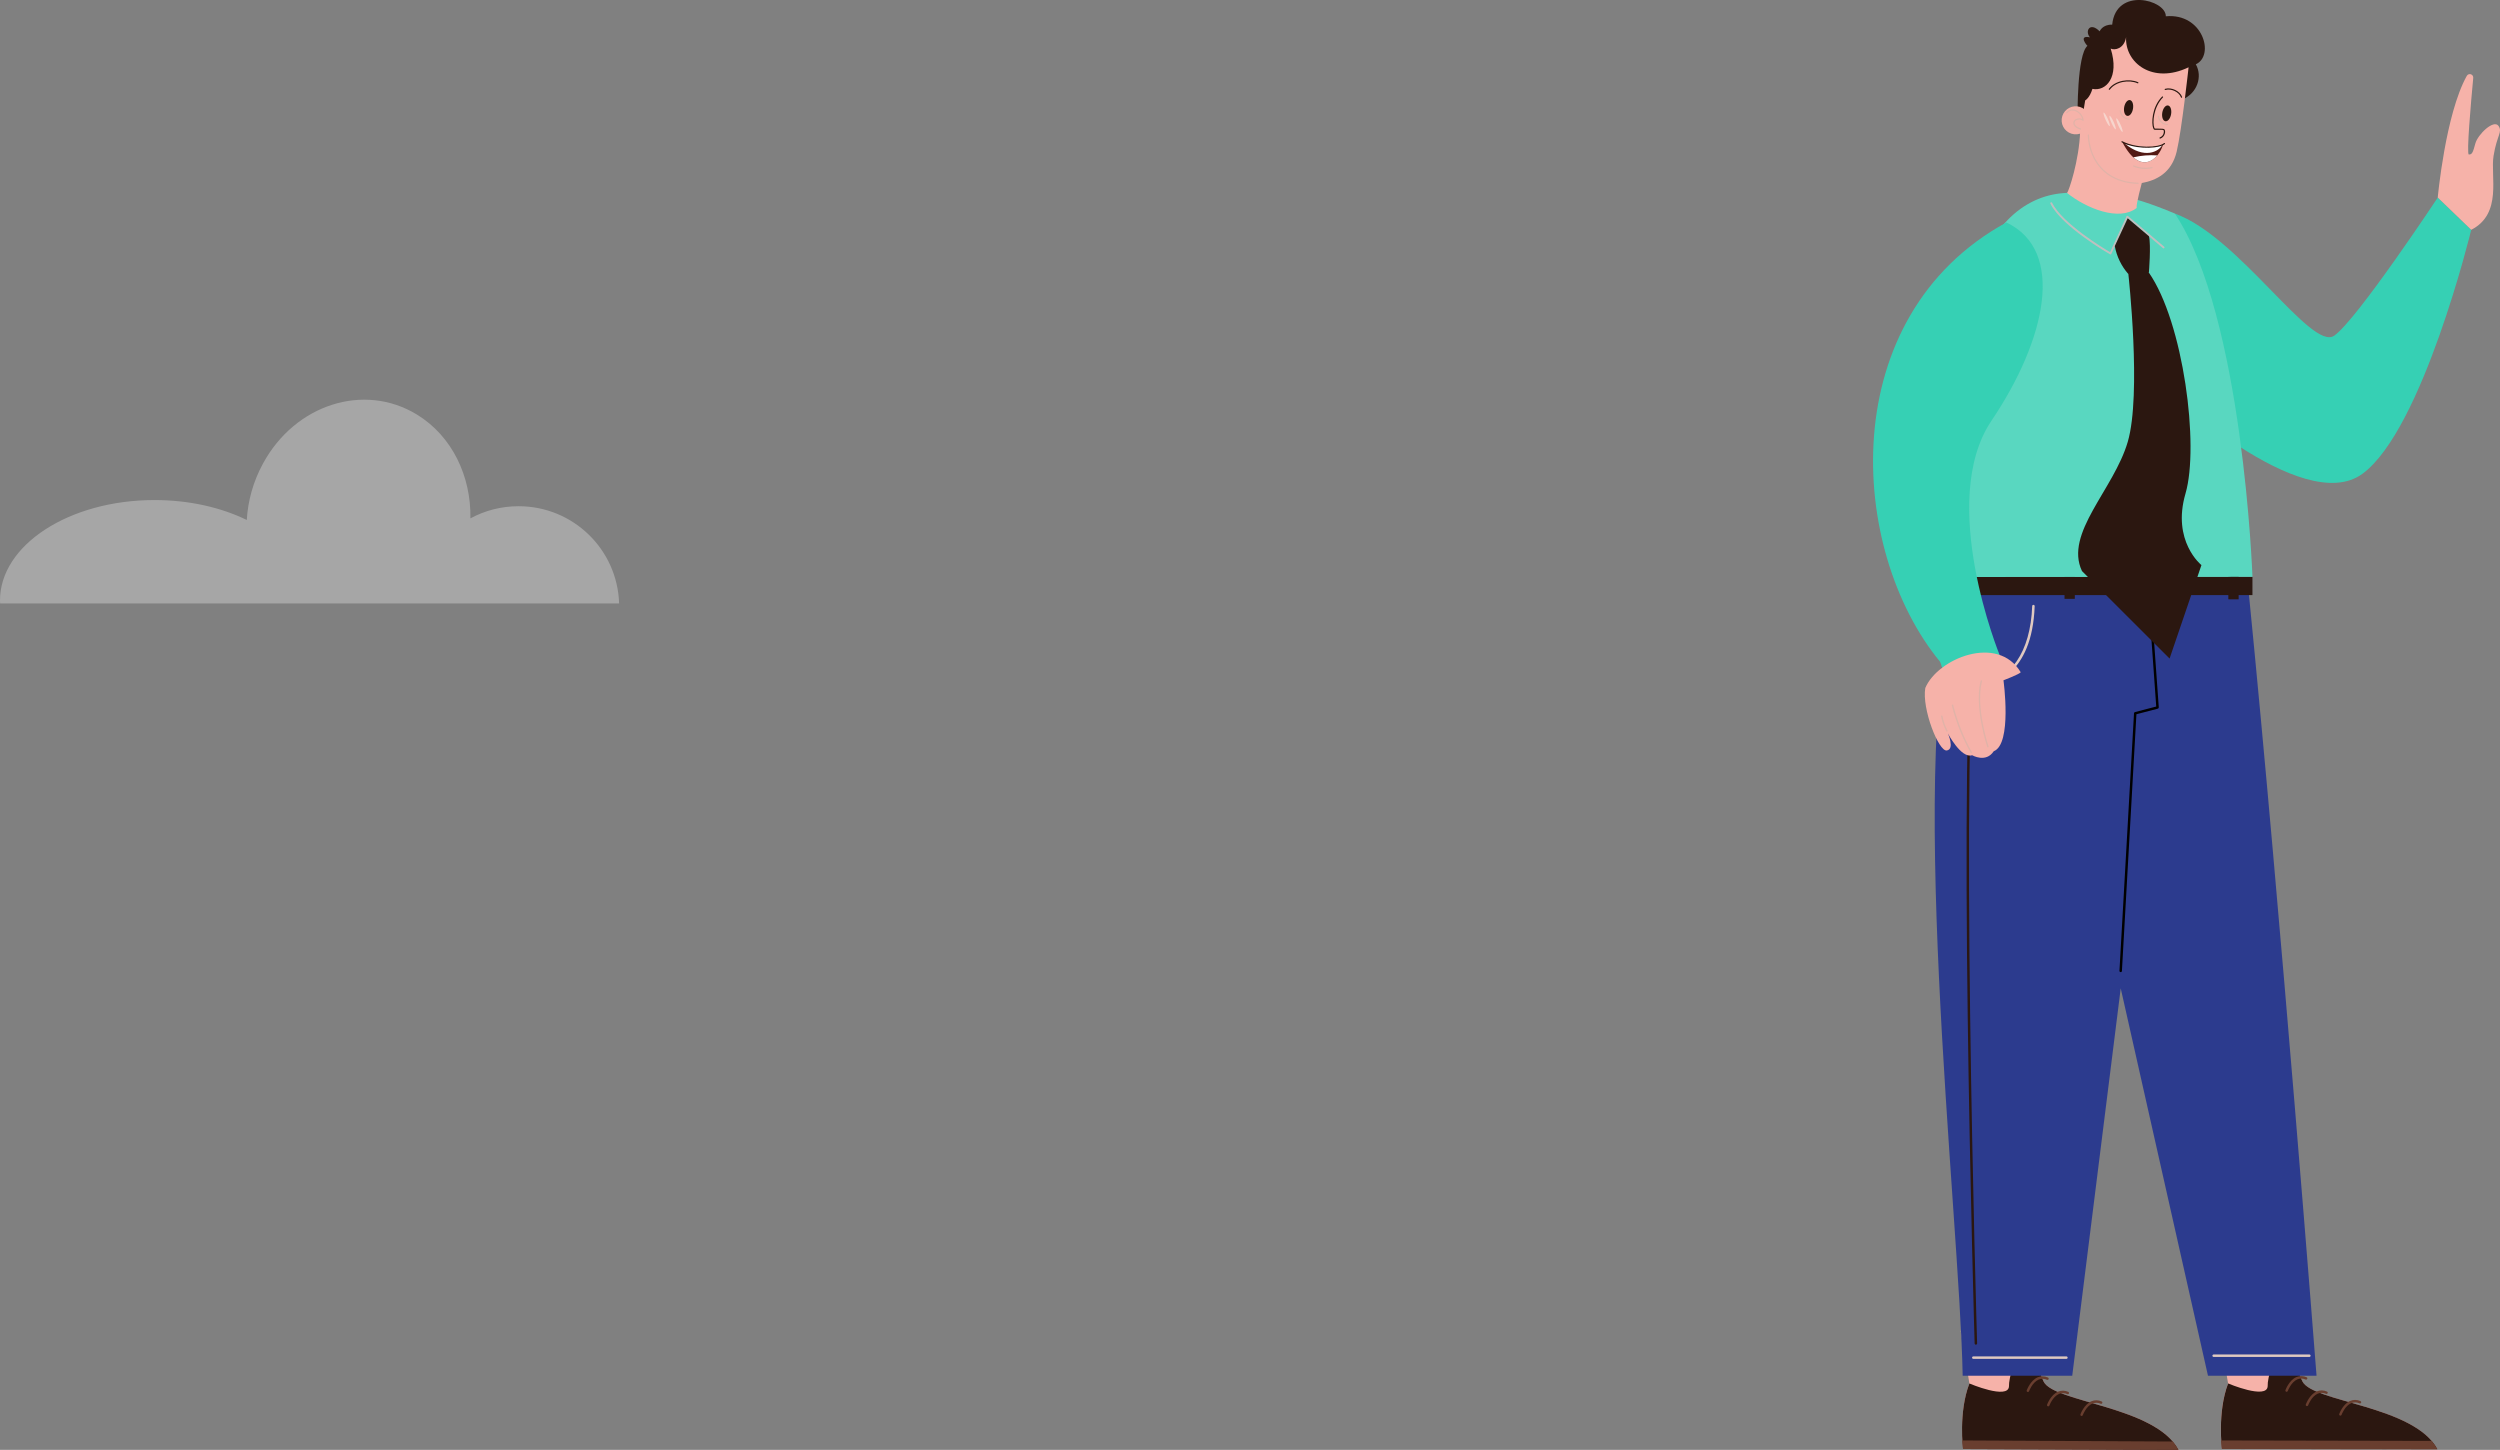 <svg fill="none" height="185" viewBox="0 0 319 185" width="319" xmlns="http://www.w3.org/2000/svg"><rect x="0" y="0" width="319" height="185" fill="#808080" stroke="none"/><path d="m277.513 27.253c8.178 2.913 17.425 17.63 20.338 15.576 2.913-2.054 13.204-17.617 13.204-17.617l4.274 4.111s-6.175 25.49-13.882 31.134c-7.706 5.644-25.518-11.121-25.518-11.121z" fill="#36d0b4"/><path d="m250.191 169.815 1.103 6.717c-1.416 3.685-.811 8.361-.811 8.361l27.492.107c-2.952-5.568-15.857-6.028-17.197-8.694-1.34-2.665-1.921-10.56-1.921-10.56z" fill="#f6b2a9"/><path d="m256.345 176.902c-.04-.961.682-4.421 3.179-5.442.302 1.892.716 3.785 1.254 4.847 1.347 2.665 14.244 3.126 17.197 8.694l-27.492-.108s-.605-4.675.811-8.36c0 0 4.956 2.104 5.051.369z" fill="#2b1710"/><path d="m277.241 183.937c.281.327.525.684.729 1.064l-27.492-.108s-.053-.413-.091-1.092z" fill="#693e2f"/><path d="m258.767 177.619c.032-.001.062-.012.087-.03.026-.019.045-.045.055-.074 0-.011.418-1.129 1.22-1.478.169-.071.352-.106.535-.102.184.004.365.047.531.125.039.017.082.017.121.002s.07-.045.087-.084c.016-.038.016-.082 0-.121-.015-.038-.046-.07-.084-.086-.206-.097-.429-.148-.656-.153-.227-.004-.453.04-.662.129-.926.404-1.37 1.61-1.389 1.66-.014.04-.012.083.006.121s.05.067.089.082c.019.007.04.01.06.009z" fill="#693e2f"/><path d="m261.361 179.45c.031-.001.061-.012.087-.03.025-.018.044-.044.055-.073 0-.013.418-1.131 1.22-1.479.169-.071.351-.106.534-.102.184.004.364.047.53.126.039.016.082.017.121.001s.07-.046.087-.085c.008-.019.012-.039.012-.06s-.003-.041-.011-.06-.02-.037-.034-.051c-.015-.015-.032-.027-.051-.035-.205-.096-.429-.148-.655-.153-.227-.004-.452.04-.661.13-.928.404-1.371 1.609-1.389 1.66-.014.04-.012.083.006.121s.05.067.089.081c.019.007.04.01.06.009z" fill="#693e2f"/><path d="m265.621 180.678c.031-.001.062-.012.087-.031s.044-.045.055-.074c0-.011.417-1.129 1.219-1.477.17-.071.352-.106.536-.102s.365.047.531.126c.038.014.08.013.118-.003s.068-.046.084-.084c.016-.037.016-.08.002-.118-.015-.038-.043-.069-.08-.087-.206-.096-.43-.147-.657-.151s-.452.04-.661.129c-.926.405-1.371 1.61-1.389 1.661-.014.039-.012.083.006.12.017.038.049.068.089.082.019.006.039.009.06.009z" fill="#693e2f"/><path d="m283.181 169.817 1.121 6.713c-1.405 3.69-.785 8.364-.785 8.364l27.492.026c-2.969-5.559-15.858-5.981-17.223-8.643s-1.952-10.551-1.952-10.551z" fill="#f6b2a9"/><path d="m289.355 176.882c-.044-.961.667-4.423 3.162-5.451.308 1.891.729 3.783 1.276 4.843 1.356 2.662 14.254 3.084 17.223 8.643l-27.492-.026s-.62-4.674.785-8.364c-.007.004 4.956 2.094 5.046.355z" fill="#2b1710"/><path d="m310.271 183.858c.28.327.525.683.729 1.062l-27.493-.026s-.054-.413-.094-1.092z" fill="#693e2f"/><path d="m291.779 177.597c.031-.002.062-.013.087-.032.025-.018.044-.044.055-.074 0-.011.414-1.13 1.216-1.482.169-.071.351-.106.534-.102.184.004.364.046.53.124.039.014.081.013.119-.003.037-.016.067-.046.083-.083.016-.038.017-.08.003-.118-.015-.039-.044-.07-.081-.087-.206-.096-.43-.147-.657-.15s-.452.042-.661.131c-.925.406-1.365 1.614-1.383 1.665-.014.039-.012.082.006.12.017.038.05.067.089.082.019.005.04.008.06.009z" fill="#693e2f"/><path d="m294.378 179.42c.032-.001.062-.011.087-.03.026-.018.045-.044.055-.074 0-.012.414-1.13 1.214-1.482.169-.072.352-.107.536-.104.183.004.364.046.531.124.019.008.039.012.06.013.02 0 .041-.004.06-.012s.037-.019.051-.034c.015-.014.027-.032.035-.051s.012-.039.012-.06c0-.02-.004-.041-.012-.06-.007-.019-.019-.036-.033-.051-.015-.015-.032-.026-.051-.034-.206-.096-.429-.147-.656-.151-.227-.003-.452.041-.66.131-.926.408-1.365 1.613-1.386 1.664-.014.039-.011.083.007.121s.05.067.09.081c.019.007.04.011.06.009z" fill="#693e2f"/><path d="m298.642 180.634c.031-.002.062-.012.087-.031s.044-.045.055-.075c0-.011.414-1.129 1.216-1.48.168-.072.351-.107.534-.104.184.004.364.046.53.124.019.009.04.014.062.015.021.001.042-.002.062-.01.02-.007.039-.019.054-.034s.028-.032.036-.052.013-.041.013-.062c0-.022-.005-.043-.013-.062-.008-.02-.021-.038-.036-.052-.016-.015-.034-.027-.054-.034-.206-.096-.43-.147-.657-.15s-.452.042-.661.132c-.926.407-1.365 1.613-1.383 1.664-.014.039-.012.082.006.12.017.038.049.067.089.082.019.006.039.009.06.009z" fill="#693e2f"/><path d="m295.591 175.542h-13.853l-11.134-49.433-6.186 49.433h-13.98c-.365-20.266-7.546-81.729-.454-100.504h36.899c4.194 42.17 8.708 100.504 8.708 100.504z" fill="#2c3b8e"/><path d="m270.601 124.043c.04 0 .079-.016.108-.043.029-.028.047-.066.048-.106l1.85-32.757 2.735-.712c.035-.01.066-.032.088-.062.021-.03.032-.067.03-.103l-.62-8.65c-.001-.021-.007-.041-.016-.06s-.022-.035-.038-.049c-.016-.014-.034-.024-.054-.03s-.04-.009-.061-.007c-.042.003-.081.023-.108.055-.027.032-.041.073-.038.115l.609 8.519-2.718.708c-.032.008-.062.026-.083.052s-.034.058-.035.091l-1.856 32.873c-.002.042.013.083.041.114s.067.05.109.052z" fill="#000"/><path d="m282.478 173.146h12.212c.039-.004.075-.023.101-.052s.041-.066.041-.106c0-.039-.015-.076-.041-.105s-.062-.048-.101-.052h-12.212c-.022-.002-.045 0-.066.007s-.041.018-.057.033c-.017.014-.03.033-.039.053s-.014.042-.014.064c0 .023.005.045.014.065s.022.038.039.053c.016.015.036.026.057.033s.044.009.066.007z" fill="#e0c9c0"/><path d="m251.795 173.393h11.877c.042 0 .083-.017.112-.046.03-.03.047-.07.047-.112s-.017-.083-.047-.112c-.029-.03-.07-.047-.112-.047h-11.877c-.042 0-.082.017-.112.047-.03.029-.046.07-.046.112s.016.082.046.112c.03.029.07.046.112.046z" fill="#e0c9c0"/><path d="m252.455 87.628h.015c1.598-.155 6.839-1.357 7.154-10.285.001-.042-.014-.083-.043-.114-.028-.031-.068-.049-.11-.05-.042-.001-.083.014-.114.043-.031.029-.049.069-.05.111-.206 5.852-2.774 9.584-6.868 9.983-.039.006-.075.026-.1.056s-.038.069-.036.109c.002.039.019.076.047.104.028.028.066.044.105.046z" fill="#e0c9c0"/><g fill="#2b1710"><path d="m252.126 171.58c.02-.001.041-.006.06-.014s.036-.02.051-.035c.014-.015.025-.033.033-.053.007-.019.011-.04.011-.061-.026-.795-2.37-79.72.078-92.816.008-.041-.001-.084-.025-.118-.023-.035-.06-.058-.101-.066s-.083.001-.118.025c-.034.024-.058.06-.066.101-2.45 13.129-.109 92.089-.086 92.885.002.041.02.081.05.109.03.029.071.044.113.044z"/><path d="m248.979 75.936h38.433v-2.327h-38.433z"/><path d="m284.337 76.473h1.314v-3.281h-1.314z"/><path d="m263.432 76.412h1.314v-3.281h-1.314z"/></g><path d="m251.157 38.87c2.058-10.12 7.202-13.838 12.109-14.229 4.907-.392 8.231.078 14.246 2.607 8.724 13.135 9.902 46.354 9.902 46.354l-37.002.022s-2.286-10.912-2.541-13.956c-.255-3.044 3.286-20.798 3.286-20.798z" fill="#59d7c0"/><path d="m269.516 3.143c-1.263-.027-1.6.856-1.6.856-1.247-1.262-1.92-.018-1.242.765-1.511-.319-.421 1.012-.317 1.083-1.354 1.145-1.257 8.978-1.257 8.978l8.988 1.256s4.281-3.416 4.374-3.385c1.898-.774 2.619-2.913 1.724-4.492 2.454-1.116.912-6.564-3.827-6.127.025-2.11-6.358-3.773-6.843 1.065z" fill="#2b1710"/><path d="m265.428 16.776.64-3.962s.572-.302.924-1.473c1.691.355 3.49-1.437 2.331-5.142.52.264 1.728.009 1.967-1.457-.168 3.277 3.383 6.047 7.973 3.845 0 0-.874 8.059-1.521 10.768s-2.582 3.665-4.449 3.995c0 0-.753 2.757-.656 3.184-2.222 1.753-6.407.067-8.879-1.91.224-.248 1.533-4.084 1.67-7.849z" fill="#f6b2a9"/><path d="m266.569 15.894c.3-.943-.222-1.95-1.166-2.25s-1.953.222-2.253 1.165.222 1.95 1.166 2.25 1.953-.222 2.253-1.165z" fill="#f6b2a9"/><path d="m276 18.459c-.472 1.697-2.8 4.219-5.181-.302 1.375.504 3.394.958 5.181.302z" fill="#521a14"/><path d="m275.912 18.479c-.41.854-2.275 1.884-4.739-.118 1.883.408 3.689.594 4.739.118z" fill="#fff"/><path d="m271.297 15.201c-.224-.077-.42-.218-.566-.404-.145-.186-.234-.411-.254-.646-.001-.01 0-.02.004-.03.003-.01.008-.019.015-.026.007-.008.015-.014.024-.018s.019-.007.03-.007c.01-.001.02.001.029.004.01.003.019.008.026.015.008.007.014.015.019.024.004.009.007.019.008.029.029.265.153.511.348.693s.449.289.716.301c.01.001.021.003.03.008s.017.011.024.019.012.017.015.027c.004.01.005.02.004.03-.002.02-.012.039-.027.053-.016.013-.036.02-.057.018-.133-.01-.264-.039-.388-.087z" fill="#e0b3a8"/><path d="m269.124 11.458-.02-.009c-.016-.013-.027-.031-.03-.052-.002-.021.003-.041.016-.058.827-1.111 2.624-1.342 3.72-.854.01.003.02.009.028.016.008.007.015.016.019.026.005.01.007.021.007.032s-.002.022-.007.032c-.004.01-.011.019-.019.026s-.018.013-.028.016c-.011.003-.022.004-.033.003s-.021-.005-.031-.01c-1.041-.464-2.749-.246-3.532.805-.01.014-.024.024-.041.028-.016.005-.033.004-.049-.003z" fill="#2b1710"/><path d="m278.338 12.471c-.011-.004-.02-.01-.028-.018s-.014-.017-.018-.028c-.249-.69-1.232-1.158-1.985-.943-.02.005-.041.002-.059-.008-.018-.01-.031-.027-.037-.047-.003-.01-.004-.02-.002-.03.001-.01.004-.02.009-.029.005-.009.012-.017.02-.023.008-.006.018-.011.028-.013.822-.235 1.899.28 2.172 1.04.007.019.007.041-.002.059-.008.019-.024.033-.043.041-.018.006-.038.005-.055-.002z" fill="#2b1710"/><path d="m275.597 17.678c-.015-.006-.027-.016-.036-.029s-.014-.028-.014-.044c0-.016.005-.031.014-.044s.021-.023.036-.029c.117-.042.222-.111.305-.203.084-.092.144-.203.174-.323.046-.128.046-.269 0-.397-.054-.058-.461-.053-.703-.047-.15 0-.29 0-.407 0-.116 0-.168-.078-.224-.22-.221-.566-.208-2.656 1.139-4.02.015-.014.034-.022.055-.022.02 0 .04.008.055.022.014.015.022.035.022.056s-.008.041-.022.056c-1.236 1.251-1.335 3.268-1.105 3.853.038.1.075.124.086.124h.395c.454 0 .729 0 .828.106.041.083.065.173.071.265.005.092-.008.185-.038.272-.038.144-.11.277-.21.387-.1.11-.226.193-.366.243-.019.005-.038.004-.055-.004z" fill="#2b1710"/><path d="m271.251 18.393c-.179-.068-.353-.146-.523-.235-.017-.01-.03-.027-.035-.046-.006-.019-.003-.04.006-.058.009-.018.025-.031.044-.038.019-.006.04-.005.058.003 1.785.94 4.668.832 5.332.238.015-.012.035-.017.055-.015.019.002.037.011.05.026.013.015.02.034.02.053 0 .02-.008.038-.021.053-.635.563-3.163.719-4.986.018z" fill="#2b1710"/><path d="m265.288 16.476c-.584-.224-.711-.535-.729-.708-.012-.111.009-.222.06-.321.051-.099.129-.181.226-.236.129-.074.274-.114.422-.117.148-.003.295.031.427.099-.062-.246-.186-.473-.361-.657-.175-.184-.395-.321-.638-.395-.166-.048-.342-.045-.506.009-.164.054-.309.155-.414.291-.013.016-.032.026-.053.028-.02.002-.041-.004-.057-.017-.015-.013-.025-.032-.028-.052-.002-.02.003-.041.016-.057.124-.16.293-.279.486-.342.192-.063.4-.067.594-.011.299.093.566.268.769.505.203.237.336.527.382.836.003.015.001.03-.005.044-.006.014-.016.026-.028.034-.013.009-.028.013-.043.013s-.03-.005-.043-.013c-.118-.091-.261-.145-.409-.157-.149-.012-.298.02-.429.091-.072.039-.13.098-.168.17-.038.072-.054.153-.046.234.033.257.318.488.779.632.01.003.019.008.027.015.007.007.014.015.019.024.004.009.007.019.008.029.001.01 0 .021-.003.03s-.008.019-.014.027c-.007.008-.015.014-.024.019-.009.005-.019.008-.029.009s-.02-0-.03-.003c-.058-.016-.109-.035-.158-.053z" fill="#e0b3a8"/><path d="m272.369 21.316c-.051-.018-.1-.04-.15-.062-.009-.004-.018-.009-.025-.017-.007-.007-.013-.016-.017-.026-.004-.009-.005-.02-.005-.03 0-.01.003-.02.007-.03.009-.019.024-.033.043-.041s.04-.007.059.001c.732.298 1.536.368 2.308.202.02-.005.041-.002.059.009s.031.028.036.048.002.041-.009.059c-.011.018-.028.03-.048.036-.751.166-1.535.115-2.258-.149z" fill="#e0b3a8"/><path d="m270.26 22.992c-2.698-1.032-3.79-3.554-3.864-5.757-.001-.01.001-.021.004-.03.004-.01.009-.019.016-.026s.015-.014.025-.018c.009-.004.019-.007.029-.007.011-0.0.021.002.03.005.01.004.019.009.026.016.008.007.014.016.018.025s.006.019.007.03c.092 2.731 1.789 5.966 6.268 6.083.01 0 .02.002.03.006.009.004.018.01.025.017s.012.016.016.025.006.02.005.03c0 .01-.002.021-.006.03s-.01.018-.018.025c-.007.007-.016.013-.026.016-.009.004-.019.005-.03.005-.872-.011-1.737-.172-2.555-.475z" fill="#e0b3a8"/><path d="m272.172 13.861c-.089.559-.412.974-.729.925-.317-.049-.49-.546-.401-1.093.089-.546.412-.974.729-.925s.49.533.401 1.092z" fill="#2b1710"/><path d="m276.16 15.884c-.224-.077-.42-.217-.566-.404-.146-.186-.234-.411-.254-.647-.002-.02.005-.041.018-.056.013-.016.032-.025.053-.027.01-.001.02.001.03.004.01.003.019.009.027.015.008.007.014.015.019.024.004.009.007.019.008.029.03.265.153.511.348.693s.449.289.716.301c.011-.001.022.001.033.005.01.004.02.01.028.018.008.008.014.017.018.028.003.01.005.022.004.033-.001.011-.004.022-.009.032s-.013.018-.022.025c-.009.007-.019.011-.03.014-.011.002-.022.003-.033 0-.133-.01-.264-.039-.388-.087z" fill="#e0b3a8"/><path d="m277.035 14.549c-.089.559-.412.972-.729.923-.317-.049-.491-.546-.401-1.092.089-.546.412-.972.729-.923.317.049.488.533.401 1.092z" fill="#2b1710"/><path d="m272.216 20.075c1.23 1.092 2.342.606 3.055-.246-1.025-.071-2.055.011-3.055.246z" fill="#fff"/><path d="m269.195 16.087c-.076.035-.311-.324-.523-.801-.211-.477-.322-.89-.246-.923.077-.033.312.324.523.799.212.475.323.89.246.925z" fill="#f7d5cd"/><path d="m269.954 16.496c-.079.035-.312-.324-.525-.801-.214-.477-.323-.89-.246-.923.076-.033.311.324.525.799.213.475.322.89.246.925z" fill="#f7d5cd"/><path d="m270.827 16.829c-.079.035-.312-.324-.525-.799-.214-.475-.323-.89-.246-.925.076-.035.311.324.525.801.213.477.322.89.246.923z" fill="#f7d5cd"/><path d="m256.011 28.387c7.598 3.583 5.066 14.966-1.899 25.297-6.964 10.331 1.056 29.934 1.056 29.934l-6.965 2.74-.633-1.897c-11.818-14.335-13.502-44.06 8.441-56.075z" fill="#36d0b4"/><path d="m245.668 87.788c1.562-3.743 9.224-6.919 12.179-2.003-.224.268-2.204 1.022-2.204 1.022s1.129 8.135-1.243 9.053c-1.004 1.529-2.756.506-2.756.506-1.398.471-3.098-2.789-3.098-2.789s.911 2.014-.132 2.185c-1.042.171-3.206-5.351-2.746-7.973z" fill="#f6b2a9"/><path d="m253.075 93.514c-.423-1.795-.886-4.579-.337-6.644.003-.011.008-.022.015-.031s.016-.017.026-.023c.01-.006.022-.01.033-.011.012-.002.024-.001.035.002.012.003.022.008.032.015.009.007.017.016.023.026.006.01.01.021.011.033.002.012.001.024-.002.035-.859 3.232.809 8.284.827 8.335.007.022.006.047-.005.068-.011.021-.029.037-.051.045-.011.004-.023.006-.035.005s-.023-.004-.034-.009c-.01-.005-.02-.013-.027-.022-.008-.009-.014-.019-.017-.031.002-.018-.242-.734-.494-1.793z" fill="#e0b3a8"/><path d="m249.054 90.033c-.001-.01-.001-.019 0-.029-.005-.023 0-.047.012-.067.013-.02.033-.035.056-.04.011-.003.023-.003.035-.002s.023.006.034.013c.01.006.018.015.025.025s.011.021.013.033c.527 2.099 1.329 4.12 2.386 6.008.012.021.015.045.008.068-.006.023-.02.042-.041.054-.02.011-.044.014-.067.008s-.043-.021-.055-.041c-1.064-1.895-1.873-3.923-2.406-6.03z" fill="#e0b3a8"/><path d="m247.738 91.672c-.038-.164-.054-.262-.056-.275-.002-.012-.002-.023.001-.035s.008-.022.015-.032.016-.018.026-.024.021-.01.032-.012c.024-.003.048.003.067.017.019.014.031.035.036.058.125.65.345 1.278.652 1.864.011.021.013.045.006.068-.007.023-.023.041-.044.052-.021.01-.046.012-.068.005s-.041-.023-.052-.043c-.271-.521-.477-1.073-.615-1.644z" fill="#e0b3a8"/><path d="m269.294 32.471h.036c.016-.005.031-.014.043-.025.013-.011.023-.025.03-.04l2.093-4.552 4.513 3.824c.024.016.054.022.083.018.029-.004.055-.019.075-.041.019-.022.03-.05.03-.08 0-.029-.011-.058-.03-.08l-4.637-3.933c-.014-.012-.03-.021-.049-.025-.018-.004-.037-.004-.055 0-.018.004-.036.012-.051.023-.014.012-.026.027-.034.044l-2.095 4.572c-.845-.497-6.077-3.656-7.394-6.289-.007-.016-.016-.03-.028-.043-.012-.012-.026-.022-.042-.028s-.033-.009-.051-.008c-.017.001-.033.005-.049.013-.015.008-.028.018-.039.032-.011.013-.019.029-.023.045-.005.017-.006.034-.003.051.002.017.008.033.018.047 1.458 2.913 7.354 6.314 7.604 6.458.017.01.036.015.055.016z" fill="#bfbfbf"/><path d="m271.495 27.852 2.716 2.301c.274 1.105-.012 4.637-.012 4.637s-1.668-.237-2.62.182c-.889-1.012-1.487-2.245-1.731-3.569z" fill="#2b1710"/><path d="m274.199 34.791c4.416 6.358 6.449 22.091 4.672 28.181-1.778 6.09 2.032 9.135 2.032 9.135l-4.065 11.926-11.177-11.165c-2.287-4.821 4.065-10.404 5.842-16.494s.077-21.392.077-21.392c1.288-1.477 2.619-.191 2.619-.191z" fill="#2b1710"/><path d="m315.329 29.323c4.01-2.056 2.426-6.799 2.849-9.433s1.176-3.042.632-3.824c-.607-.869-2.637 1.081-2.954 2.241s-.409 1.409-.831 1.409c-.319 0 .262-6.607.561-9.781.009-.1-.017-.2-.072-.284-.056-.084-.139-.146-.235-.176-.096-.03-.199-.027-.293.01s-.172.104-.222.191c-2.734 4.9-3.709 15.533-3.709 15.533z" fill="#f6b2a9"/><path d="m0 76.619c0 .127 0.0.254.024.381h78.976c-.216-6.889-5.861-12.406-12.826-12.406-2.234 0-4.324.559-6.149 1.551.096-5.364-2.33-10.499-6.822-13.245-6.726-4.118-15.541-1.322-19.648 6.254-1.249 2.288-1.922 4.754-2.066 7.194-3.291-1.601-7.35-2.542-11.77-2.542-10.905 0-19.72 5.745-19.72 12.812z" fill="#fff" opacity=".3"/></svg>
